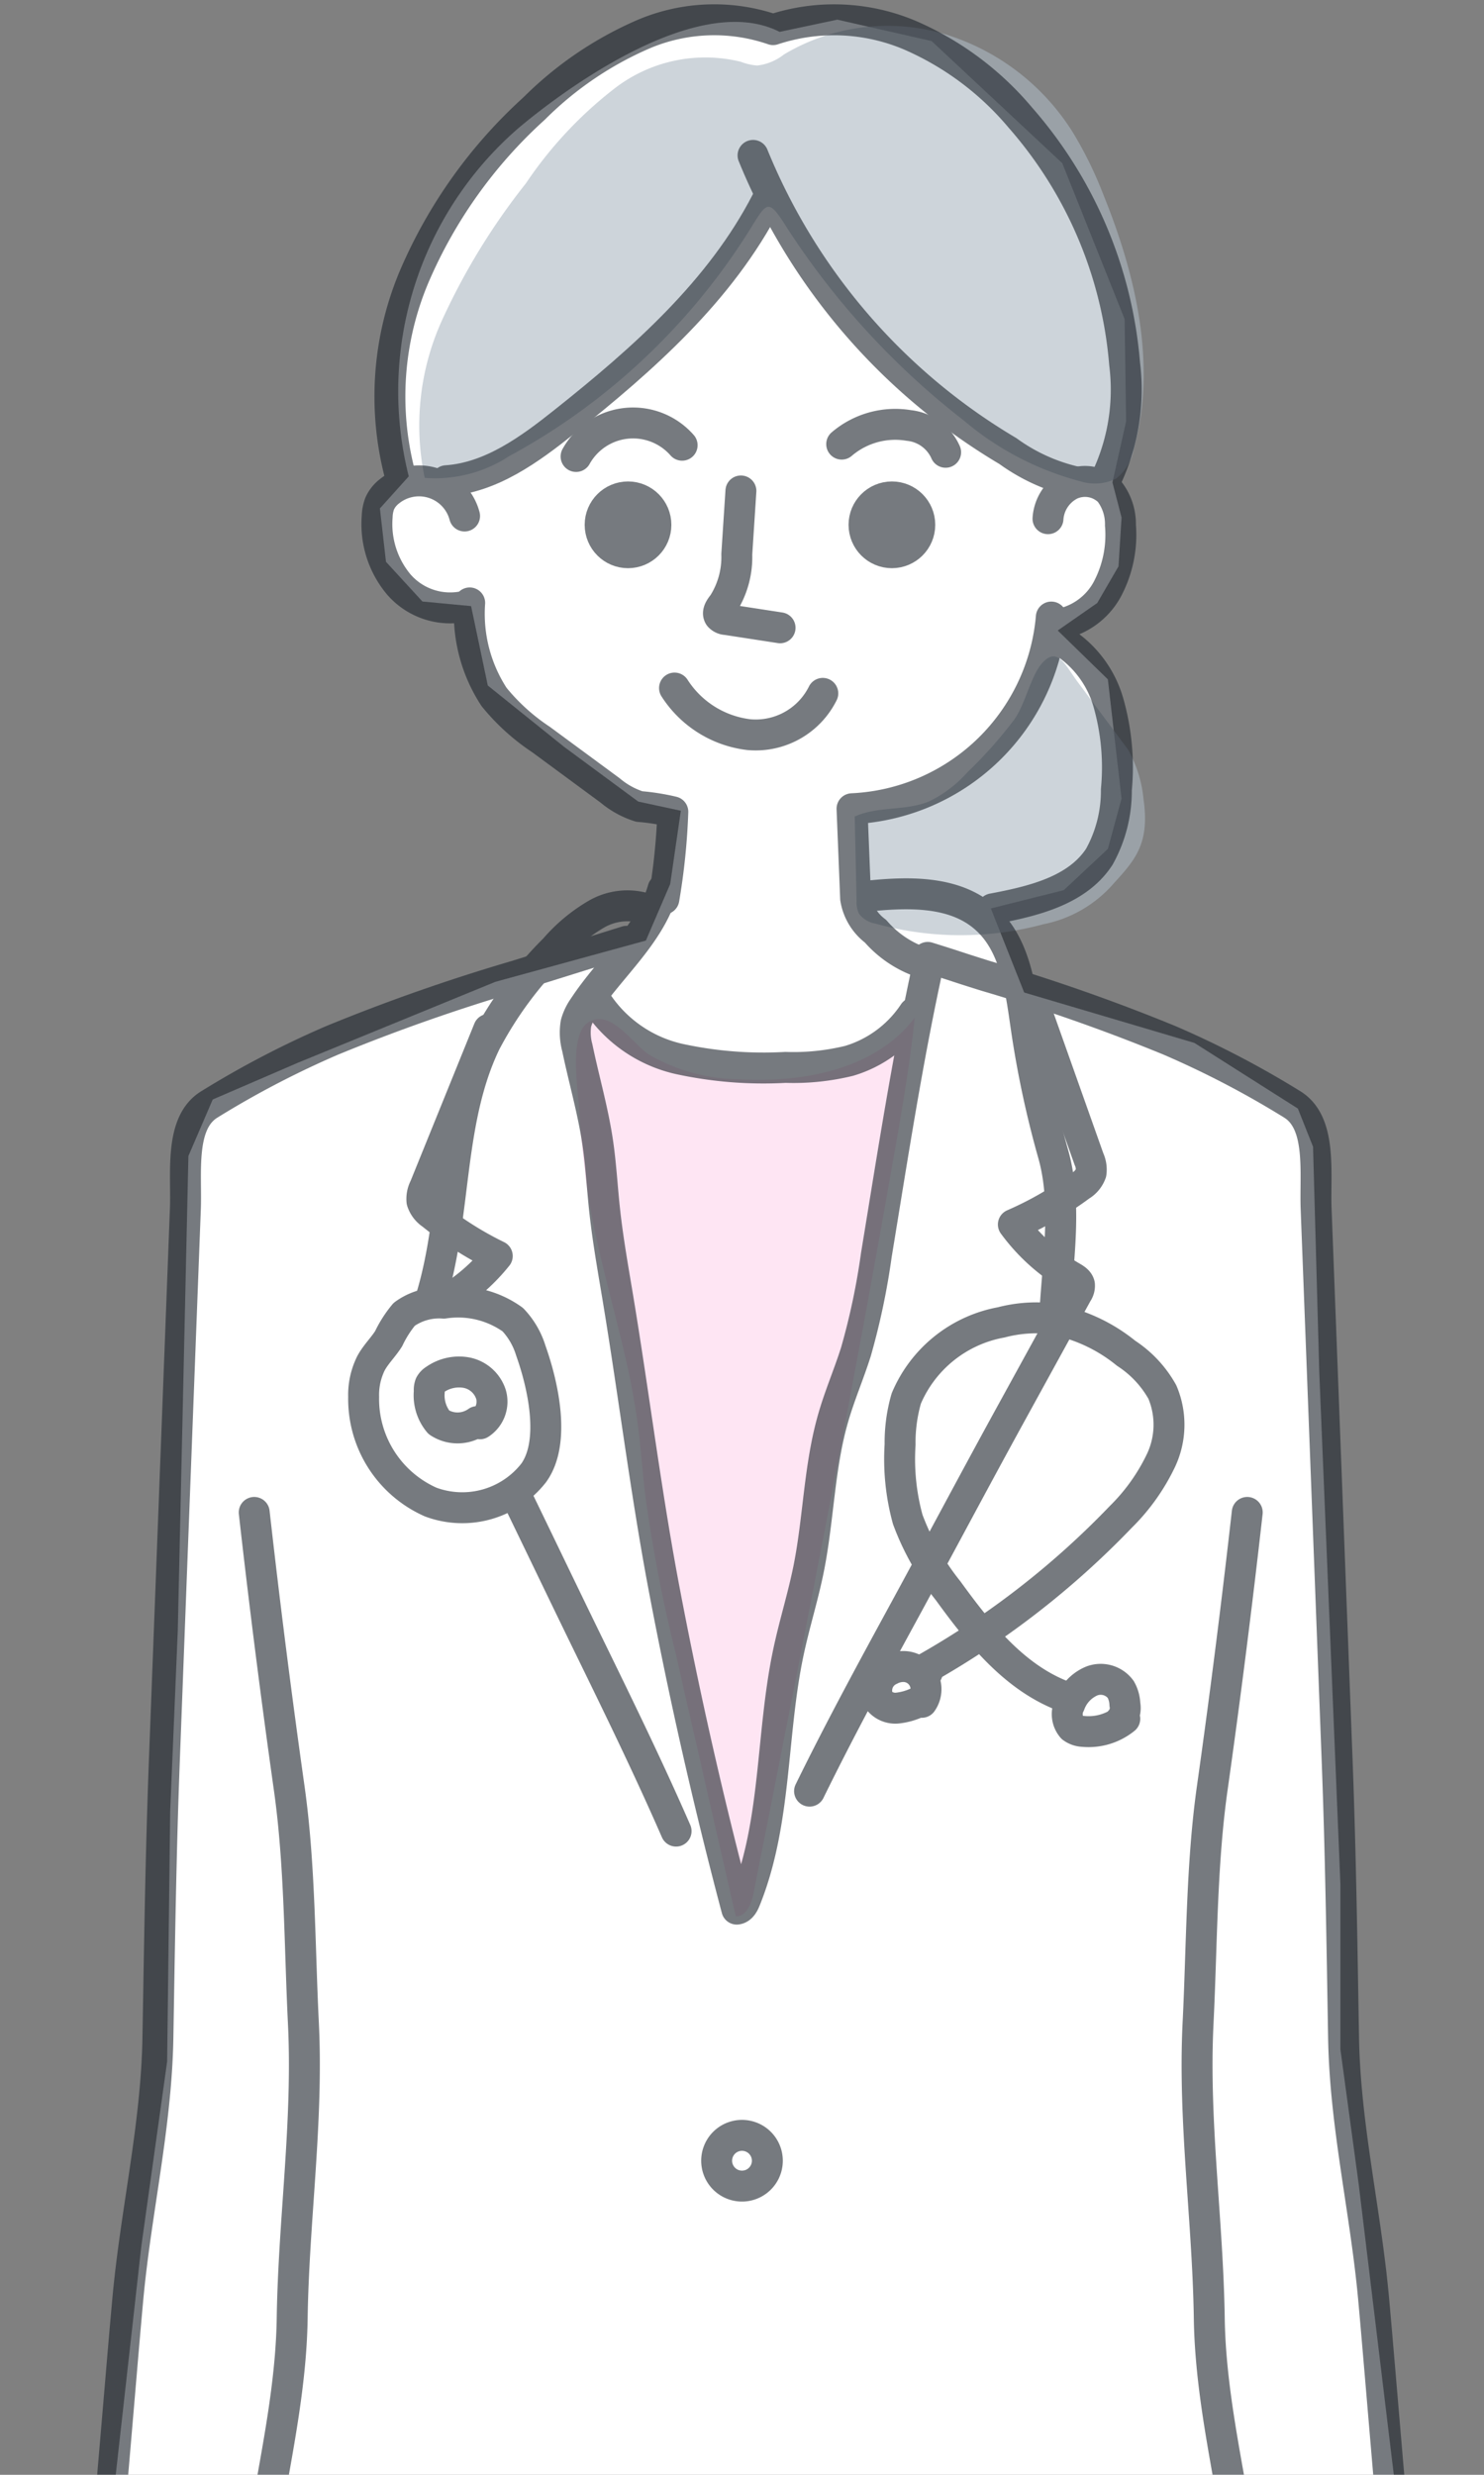 <svg xmlns="http://www.w3.org/2000/svg" width="72" height="120"><rect width="100%" height="100%" fill="#808080" stroke="none"/><defs><clipPath id="a"><path transform="translate(664 2248)" fill="#fff" d="M0 0h72v120H0z"/></clipPath></defs><g transform="translate(-664 -2248)" clip-path="url(#a)"><g data-name="Illust"><path fill="none" d="M668 2247.999h65v152h-65z"/><path d="M701.825 2249.546l2.801-.593 4.572 1.037 6.342 5.924 3.023 7.554.074 4.962-.664 2.962.442 1.7-.148 2.37-1.032 1.777-1.917 1.333 2.433 2.37.664 5.776-.664 2.444-2.138 2-3.539.888 1.617 4.076 8.259 2.444 5.019 3.183.737 1.851.3 10.886 1.027 24.883v8l.885 6.517 1.773 14.663.221 7.035-1.7.37 1.4 9.257.442 3.851-1.328 4.147-1.475 1.925-2.064-.073.515 4.146h-54.487l.885-4.146-1.991-.074-1.7-1.925-1.176-2.813-.074-3.406 1.106-5.777 1.032-5.183-2.506-.523 2.065-18.44 1.253-8.96.148-12.145.368-8.739.516-23.027 1.18-2.74 4.13-1.781 9.585-3.925 7.3-2 1.18-2.74.516-3.555-2.065-.444-3.613-2.665-3.687-2.962-.811-3.851-2.36-.223-1.769-1.925-.295-2.589 1.4-1.555a16.876 16.876 0 015.235-16.81s8.112-7.112 12.758-4.742" fill="#fff"/><path data-name="パス 3306" d="M688.707 2270.117a6.583 6.583 0 01-4.1 1.056 12.335 12.335 0 01.834-7.635 32.156 32.156 0 014.073-6.645 19.69 19.69 0 014.363-4.65 7.205 7.205 0 016.06-1.249 2.828 2.828 0 00.8.184 2.577 2.577 0 001.3-.538 9.8 9.8 0 017.749-1 11.175 11.175 0 016.258 4.767 18.857 18.857 0 011.483 3.019c1.585 3.907 2.61 8.266 1.487 12.329a2.379 2.379 0 01-.865 1.451 2.3 2.3 0 01-1.7.14 14.4 14.4 0 01-5.7-2.966 37.724 37.724 0 01-8.655-9.474c-.805-1.258-.888-1.108-1.64.11q-.816 1.32-1.761 2.554a31.61 31.61 0 01-4.228 4.53 31.17 31.17 0 01-5.758 4.017z" fill="#abb7c1" opacity=".6"/><path data-name="パス 3307" d="M710.942 2285.44a6.014 6.014 0 01-1.861 1.419c-1.14.471-2.489.222-3.612.733l.09 4.093a1.3 1.3 0 00.119.622 1.247 1.247 0 00.8.478 15.448 15.448 0 008.147.03 6.07 6.07 0 003.418-1.988c1.067-1.168 1.743-1.948 1.435-4.1a6.034 6.034 0 00-.756-2.391l-2.433-3.265c-.605-.813-.978-1.743-1.717-.928-.562.62-.822 2-1.37 2.758a21.283 21.283 0 01-2.26 2.539z" fill="#abb7c1" opacity=".6"/><path data-name="パス 3308" d="M699.916 2300.334c3.111.17 6.578-.5 8.461-2.982-.2 2.013-.54 4.01-.887 6-2.122 12.184-4.527 24.317-6.931 36.449-.1.505-.348 1.137-.862 1.12q-1.476-6.445-2.949-12.891a71.568 71.568 0 01-1.44-7.52c-.144-1.214-.226-2.435-.393-3.646-.454-3.291-1.53-6.463-2.166-9.725a36.841 36.841 0 01-.629-5.121c-.051-.995-.546-3.77.389-4.422 1.085-.756 2.2 1.035 2.964 1.532a8.924 8.924 0 004.443 1.206z" fill="#fd7fc3" opacity=".2"/><g transform="translate(668.791 2248.953)" opacity=".6" stroke="#1a2229" stroke-linecap="round" stroke-linejoin="round" stroke-width="1.5"><path data-name="パス 3271" d="M17.749 24.067a2.287 2.287 0 00-3.656-1.189 1.551 1.551 0 00-.461.583 1.923 1.923 0 00-.123.636 4.553 4.553 0 001.057 3.3 3.3 3.3 0 003.216 1.044" fill="none"/><path data-name="パス 3272" d="M46.055 24.198a2 2 0 011.091-1.651 1.671 1.671 0 011.9.346 2.575 2.575 0 01.524 1.617 5.61 5.61 0 01-.654 3.139 3.347 3.347 0 01-2.613 1.707" fill="none"/><path data-name="パス 3273" d="M31.745 6.582A29.688 29.688 0 0044.11 20.919a9 9 0 003.178 1.468" fill="none"/><path data-name="パス 3274" d="M32.394 8.825c-2.227 4.319-5.979 7.632-9.781 10.656-1.7 1.356-3.577 2.732-5.75 2.876" fill="none"/><path data-name="パス 3275" d="M14.663 22.235a14.923 14.923 0 01.664-9.829 23.444 23.444 0 015.8-8.1 17.118 17.118 0 015.3-3.6 8.778 8.778 0 016.289-.223 9.445 9.445 0 016.671.284 14.552 14.552 0 015.319 3.974 20.633 20.633 0 015.067 11.953 10.041 10.041 0 01-1.07 5.914" fill="none"/><path data-name="パス 3276" d="M31.156 22.853l-.2 3.07a4.236 4.236 0 01-.656 2.407c-.139.176-.316.409-.191.6a.483.483 0 00.347.158l2.6.4" fill="none"/><path data-name="パス 3277" d="M27.935 32.41a4.979 4.979 0 003.594 2.258 3.635 3.635 0 003.6-2" fill="none"/><path data-name="パス 3278" d="M28.304 20.635a3.165 3.165 0 00-5.145.546" fill="none"/><path data-name="パス 3279" d="M36.046 20.582a4 4 0 013.255-.905 2.2 2.2 0 011.787 1.3" fill="none"/><circle data-name="楕円形 110" cx="1.353" cy="1.353" r="1.353" transform="translate(37.129 23.142)" fill="#1a2229"/><circle data-name="楕円形 111" cx="1.353" cy="1.353" r="1.353" transform="translate(24.326 23.142)" fill="#1a2229"/><path data-name="パス 3280" d="M17.997 28.282a7.366 7.366 0 001.184 4.562 10.144 10.144 0 002.273 2.059l3.36 2.474a4.127 4.127 0 001.412.777 10.861 10.861 0 011.627.257 31.506 31.506 0 01-.434 4.226" fill="none"/><path data-name="パス 3281" d="M46.216 28.967a10.172 10.172 0 01-9.669 9.295l.175 4.353a2.467 2.467 0 00.964 1.584 5.17 5.17 0 002.56 1.61c-1.027 4.677-1.739 9.361-2.518 14.085a34.124 34.124 0 01-.988 4.689c-.338 1.075-.788 2.112-1.1 3.194-.691 2.375-.708 4.893-1.193 7.319-.274 1.371-.7 2.708-.988 4.076-.844 3.982-.562 8.225-2.092 12-.08.2-.2.419-.41.446q-2.056-7.753-3.548-15.642c-.9-4.774-1.5-9.742-2.312-14.533-.214-1.269-.429-2.539-.564-3.818-.113-1.066-.17-2.137-.328-3.2-.229-1.544-.67-3.048-.987-4.577a2.762 2.762 0 01-.063-1.18 2.543 2.543 0 01.386-.8c1.268-1.928 3.206-3.488 3.834-5.708" fill="none"/><path data-name="パス 3282" d="M46.263 29.868a5.2 5.2 0 012.709 3.2 11.451 11.451 0 01.4 4.274 6.57 6.57 0 01-.826 3.246c-1.078 1.658-3.235 2.161-5.178 2.528" fill="none"/><path data-name="パス 3283" d="M24.065 47.481a6.488 6.488 0 004.109 2.917 19.258 19.258 0 005.147.406 11.387 11.387 0 003.086-.318 5.725 5.725 0 003.14-2.326" fill="none"/><path data-name="パス 3286" d="M39.701 81.605a3.025 3.025 0 01-.955.265 1.027 1.027 0 01-.885-.36 1.093 1.093 0 01.539-1.494 1.34 1.34 0 01.734-.158 1.1 1.1 0 01.8 1.732" fill="none"/><path data-name="パス 3287" d="M49.78 82.391a2.788 2.788 0 01-2.011.61.972.972 0 01-.539-.185 1 1 0 01-.121-1.128 1.936 1.936 0 011.06-1.128 1.208 1.208 0 011.416.407 1.572 1.572 0 01.2.72.9.9 0 01-.23.8" fill="none"/><path data-name="パス 3288" d="M46.943 81.343c-2.461-.879-4.2-3.048-5.735-5.164a12.458 12.458 0 01-1.958-3.458 11.021 11.021 0 01-.371-3.628 7.7 7.7 0 01.3-2.234 6.205 6.205 0 014.606-3.692 6.749 6.749 0 012.23-.2 7.972 7.972 0 013.833 1.7 5.347 5.347 0 011.758 1.883 4.061 4.061 0 01-.063 3.3 9.71 9.71 0 01-1.961 2.754 41.312 41.312 0 01-9.359 7.29c-.1.06-.22.159-.18.27s.244-.055.127-.074" fill="none"/><path data-name="パス 3289" d="M36.876 42.545c2.147-.243 4.586-.4 6.185 1.055 1.408 1.278 1.658 3.355 1.932 5.237a48.189 48.189 0 001.317 6.173c.719 2.54.169 5.425.062 8.063" fill="none"/><path data-name="パス 3290" d="M16.149 61.899c1.209-4.033.784-8.52 2.618-12.309a18.533 18.533 0 013.35-4.527 7.979 7.979 0 012.046-1.7 3 3 0 012.575-.189" fill="none"/><path data-name="パス 3291" d="M25.608 44.69l-5.388 1.682a90.888 90.888 0 00-8.878 3.113 45.43 45.43 0 00-5.983 3.118c-1.456.9-1.091 3.337-1.156 5.049l-1.02 26.774c-.172 4.508-.235 8.939-.313 13.45-.075 4.27-1.07 8.406-1.46 12.657q-.16 1.761-.308 3.524L0 126.979l7.3.617" fill="none"/><path data-name="パス 3292" d="M7.543 72.383q.755 6.705 1.7 13.387c.524 3.709.5 7.637.686 11.378.235 4.79-.472 9.512-.544 14.307-.08 5.306-1.856 10.4-1.931 15.706-.02 1.385-.748 2.747-1 4.109a13.653 13.653 0 00-.172 1.551l-.375 5.239c-.293 4.077-1.1 8.115-1.629 12.168a.239.239 0 000 .028" fill="none"/><path data-name="パス 3293" d="M45.278 47.459l2.765 7.79a1.221 1.221 0 01.1.678 1.181 1.181 0 01-.508.612 16.476 16.476 0 01-3.26 1.882 9.243 9.243 0 002.838 2.544c.156.09.332.2.368.374a.626.626 0 01-.114.415l-3.26 5.935c-1.724 3.14-3.359 6.225-5.072 9.371-1.592 2.923-3.184 5.848-4.648 8.837" fill="none"/><path data-name="パス 3294" d="M18.919 48.96l-3.106 7.66a1.218 1.218 0 00-.132.673 1.181 1.181 0 00.481.633 16.473 16.473 0 003.173 2.024 9.239 9.239 0 01-2.947 2.417c-.16.083-.34.182-.385.357a.63.63 0 00.1.419l3 6.073c1.585 3.212 3.082 6.367 4.654 9.585 1.461 2.991 2.923 5.983 4.254 9.034" fill="none"/><path data-name="パス 3295" d="M29.979 103.818a1.23 1.23 0 101.23-1.23 1.23 1.23 0 00-1.23 1.23z" fill="none"/><path data-name="パス 3296" d="M29.775 122.375a1.23 1.23 0 101.23-1.23 1.23 1.23 0 00-1.23 1.23z" fill="none"/><path data-name="パス 3297" d="M30.185 138.266a1.23 1.23 0 101.23-1.23 1.23 1.23 0 00-1.23 1.23z" fill="none"/><path data-name="パス 3298" d="M8.069 122.662l7.374.016a108.668 108.668 0 01-1.269 13.689 14.18 14.18 0 01-.983 3.784 5.224 5.224 0 01-2.672 2.742 7.85 7.85 0 01-3.477.27" fill="none"/><path data-name="パス 3299" d="M3.875 130.473l-.783 6.387a3.761 3.761 0 00.013 1.458 1.281 1.281 0 00.983.974c.619.079 1.136-.448 1.509-.948" fill="none"/><path data-name="パス 3300" d="M1.739 127.192c.155 2.826-.651 5.6-1.192 8.381s-.8 5.767.369 8.344c.577 1.269 1.691 2.485 3.085 2.467.338 0 .767-.212.7-.543" fill="none"/><path data-name="パス 3301" d="M40.22 45.47c1.8.561 1.03.338 2.826.9a90.951 90.951 0 018.879 3.112 45.459 45.459 0 015.983 3.118c1.456.9 1.091 3.337 1.156 5.049l1.02 26.773c.172 4.509.234 8.939.312 13.45.074 4.268 1.073 8.406 1.459 12.658.107 1.174.206 2.349.307 3.524l1.1 12.921-7.3.617" fill="none"/><path data-name="パス 3302" d="M55.722 72.383q-.755 6.705-1.7 13.387c-.524 3.709-.5 7.637-.686 11.378-.235 4.79.472 9.512.544 14.307.08 5.306 1.856 10.4 1.931 15.706.02 1.385.748 2.747 1 4.109a13.653 13.653 0 01.172 1.551l.375 5.239c.293 4.077 1.1 8.115 1.629 12.168a.237.237 0 010 .028" fill="none"/><path data-name="パス 3303" d="M55.197 122.662l-7.374.016a108.671 108.671 0 001.269 13.689 14.181 14.181 0 00.983 3.784 5.224 5.224 0 002.672 2.742 7.85 7.85 0 003.477.27" fill="none"/><path data-name="パス 3284" d="M16.105 71.88a5.468 5.468 0 01-3.253-5.095 3.454 3.454 0 01.361-1.645c.234-.427.593-.772.853-1.184a5.561 5.561 0 01.754-1.179 2.871 2.871 0 011.92-.542 4.544 4.544 0 013.348.8 3.781 3.781 0 01.877 1.509c.573 1.606 1.228 4.414.134 5.926a4.4 4.4 0 01-4.994 1.41z" fill="#fff"/><path data-name="パス 3285" d="M18.368 67.977a1.649 1.649 0 01-1.867.036 2.032 2.032 0 01-.463-1.507.72.72 0 01.041-.324.625.625 0 01.232-.239 2.032 2.032 0 011.559-.332 1.565 1.565 0 011.16 1.047 1.279 1.279 0 01-.533 1.427" fill="none"/><path data-name="パス 3304" d="M59.391 130.473l.783 6.387a3.76 3.76 0 01-.013 1.458 1.28 1.28 0 01-.983.974c-.619.079-1.135-.448-1.509-.948" fill="none"/><path data-name="パス 3305" d="M61.527 127.192c-.155 2.826.651 5.6 1.192 8.381s.8 5.767-.369 8.344c-.577 1.269-1.691 2.485-3.085 2.467-.338 0-.767-.212-.7-.543" fill="none"/></g></g></g></svg>